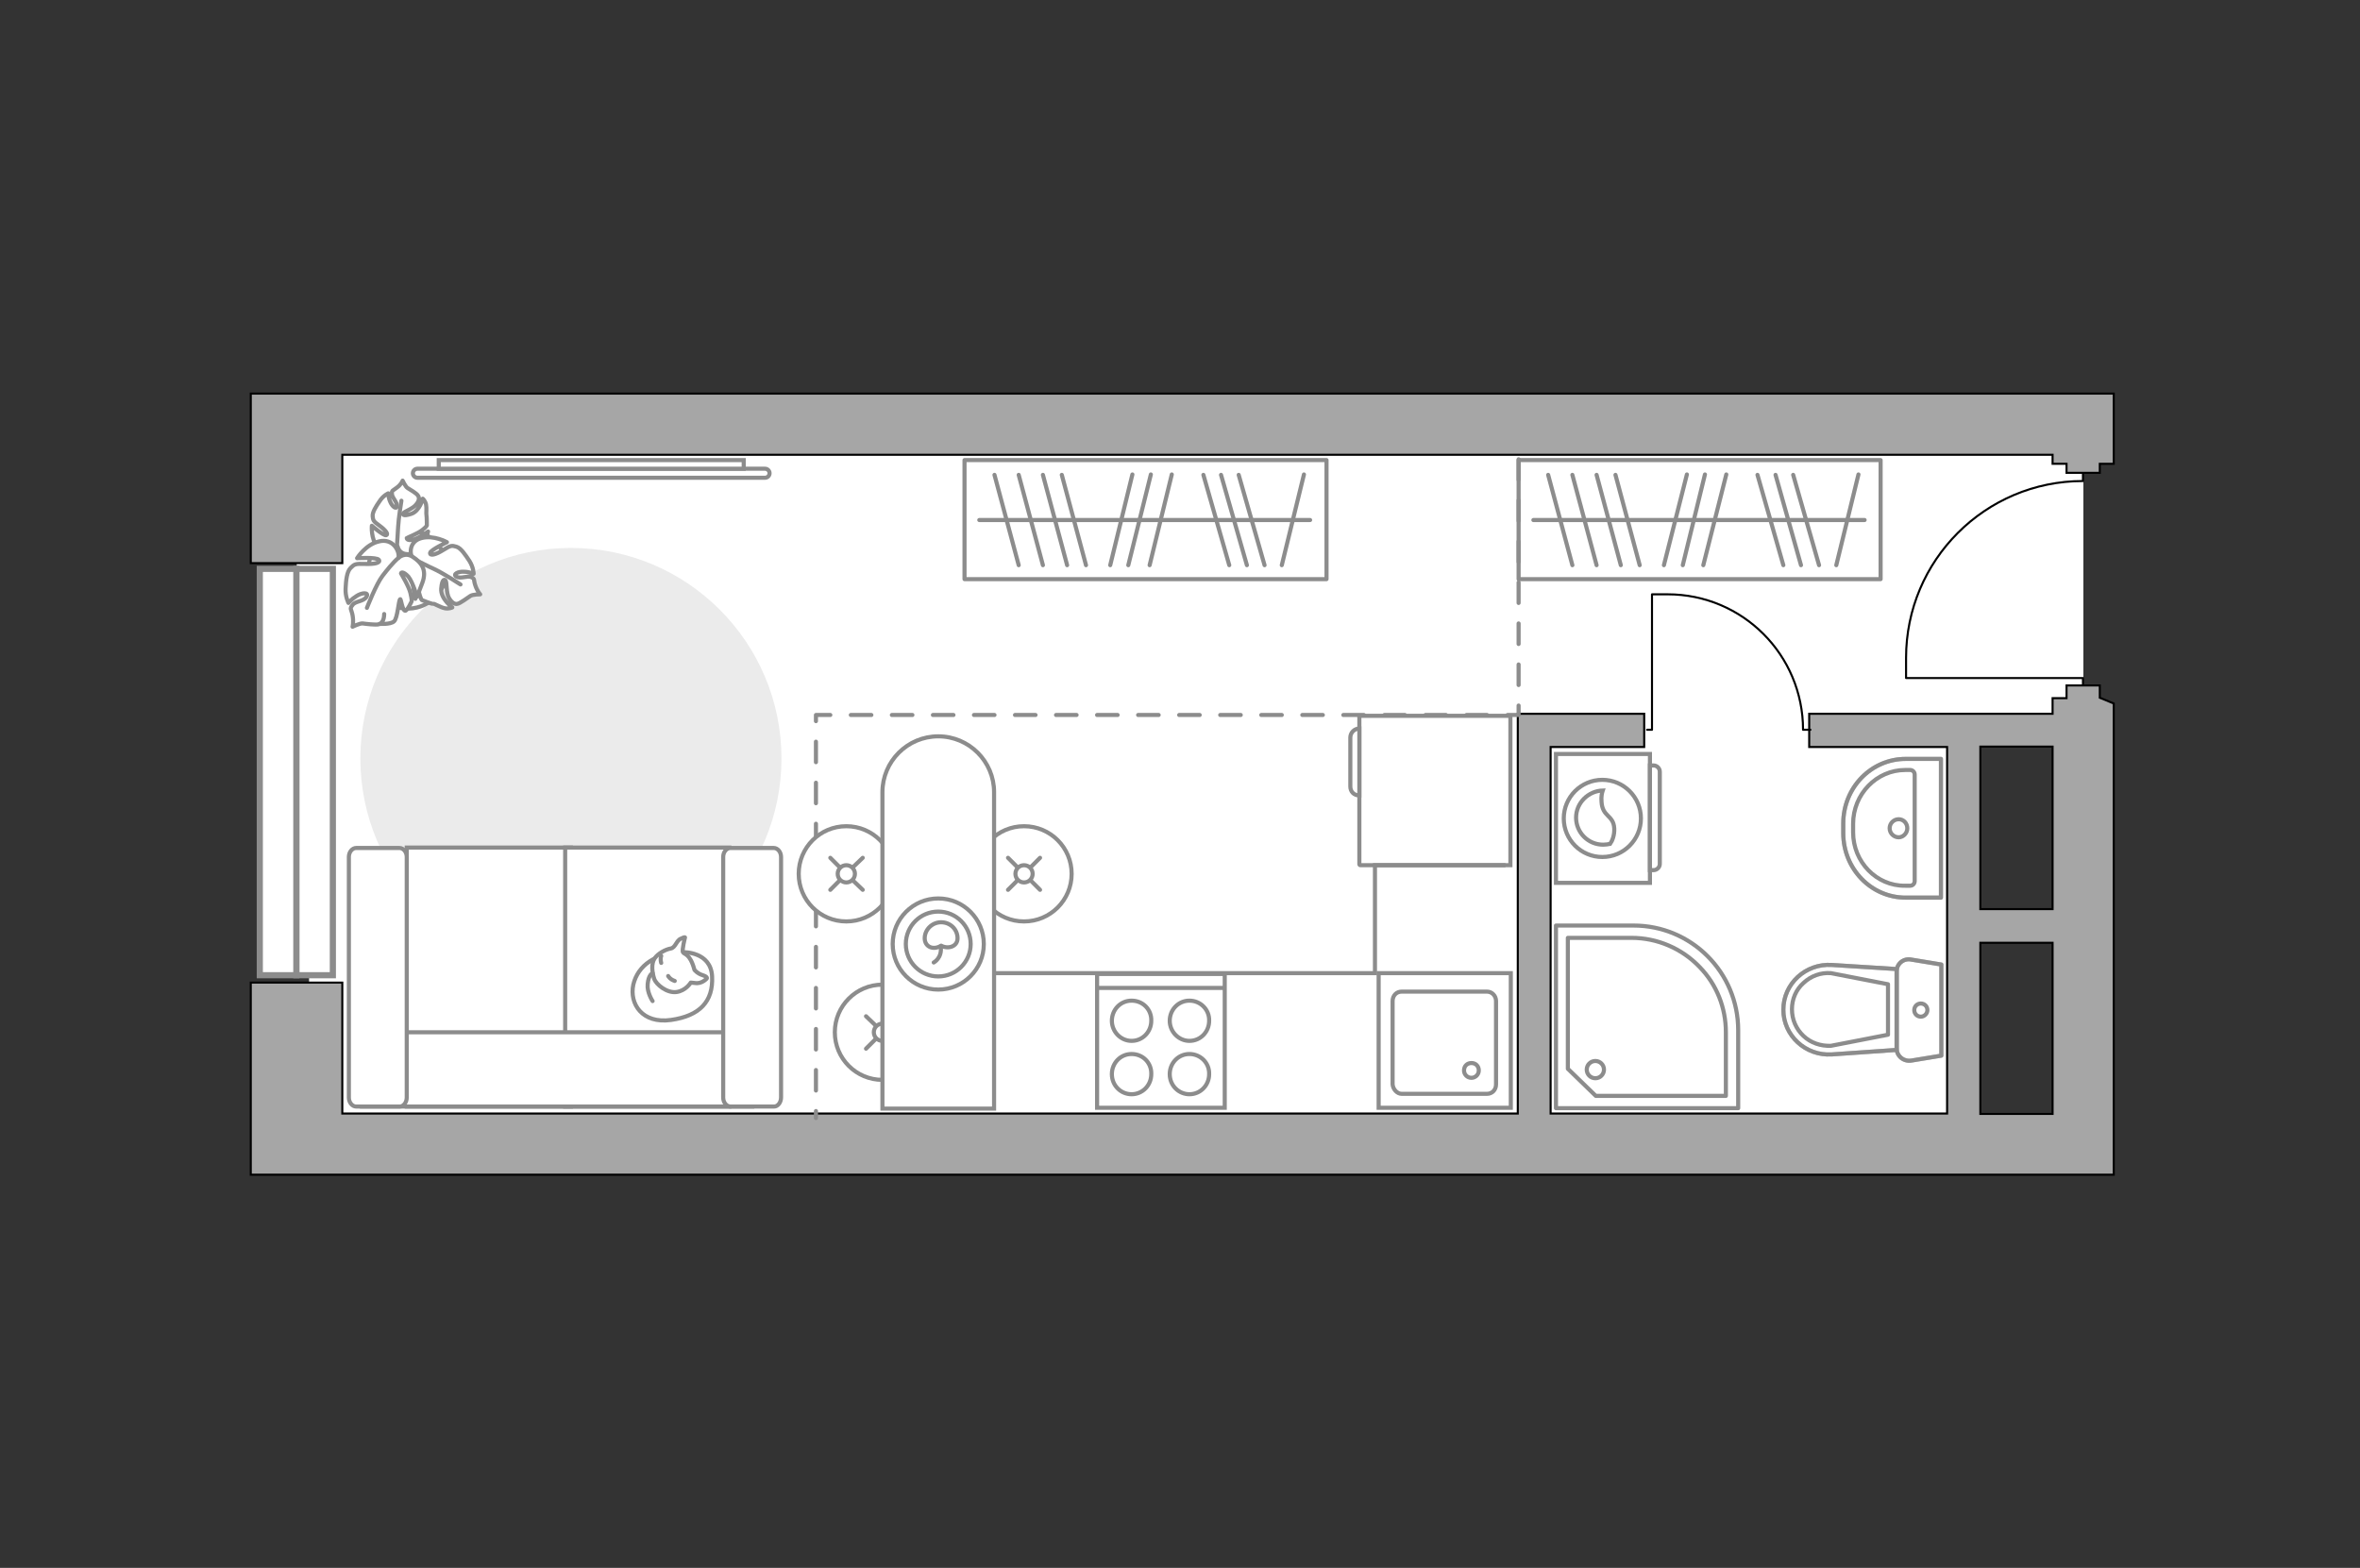 <?xml version="1.0" encoding="utf-8"?>
<!-- Generator: Adobe Illustrator 25.1.0, SVG Export Plug-In . SVG Version: 6.00 Build 0)  -->
<svg version="1.1" id="Слой_1" xmlns="http://www.w3.org/2000/svg" xmlns:xlink="http://www.w3.org/1999/xlink" x="0px" y="0px"
	 viewBox="0 0 575 382" style="enable-background:new 0 0 575 382;" xml:space="preserve">
<rect x="0" y="0" width="575" height="382" fill="#333333" stroke="none"/>
<style type="text/css">
	.st0{fill:#FFFFFF;}
	.st1{fill:#FFFFFF;stroke:#8C8C8C;stroke-miterlimit:10;}
	.st2{fill:none;stroke:#000000;stroke-width:0.5;stroke-linecap:round;stroke-linejoin:round;stroke-miterlimit:10;}
	
		.st3{opacity:0.5;fill:none;stroke:#8C8C8C;stroke-linecap:round;stroke-linejoin:round;stroke-miterlimit:10;enable-background:new    ;}
	.st4{fill:none;stroke:#8C8C8C;stroke-linecap:round;stroke-linejoin:round;stroke-miterlimit:10;}
	.st5{opacity:0.5;}
	.st6{fill:#A6A6A6;stroke:#000000;stroke-width:0.5;stroke-miterlimit:10;}
	.st7{fill:none;stroke:#8C8C8C;stroke-linecap:round;stroke-linejoin:round;stroke-miterlimit:10;stroke-dasharray:5,5;}
	.st8{fill:#EBEBEB;}
	.st9{fill:none;stroke:#8C8C8C;stroke-miterlimit:10;}
	.st10{fill:#FFFFFF;stroke:#8C8C8C;stroke-linecap:round;stroke-miterlimit:10;}
	.st11{fill:#FFFFFF;stroke:#8C8C8C;stroke-linecap:round;stroke-linejoin:round;stroke-miterlimit:10;}
	.st12{fill-rule:evenodd;clip-rule:evenodd;fill:#FFFFFF;fill-opacity:0.1;stroke:#8C8C8C;stroke-miterlimit:10;}
	.st13{fill:#FFFFFF;stroke:#8C8C8C;stroke-width:1.5;stroke-linecap:round;stroke-miterlimit:10;}
</style>
<polygon id="bg" class="st0" points="507.6,98.4 72.3,98.4 72.3,180.7 75.3,180.7 75.3,284.2 480.6,284.2 480.6,180.7 507.6,180.7    "/>
<g id="plan">
	<g>
		<path id="Vector_142_1_" class="st1" d="M267.3,269.9h31.1v-32.6h-31.1V269.9z"/>
		<g id="Group_28_1_">
			<g id="Group_29_1_">
				<path id="Vector_143_1_" class="st1" d="M289.8,256.8c-2.7,0-4.8,2.2-4.8,4.9c0,2.8,2.2,4.9,4.8,4.9c2.7,0,4.8-2.2,4.8-4.9       C294.7,259,292.5,256.8,289.8,256.8z"/>
				<path id="Vector_144_1_" class="st1" d="M289.8,243.8c-2.7,0-4.8,2.2-4.8,4.9c0,2.7,2.2,4.9,4.8,4.9c2.7,0,4.8-2.2,4.8-4.9       C294.7,246,292.5,243.8,289.8,243.8z"/>
			</g>
			<g id="Group_30_1_">
				<path id="Vector_145_1_" class="st1" d="M275.7,256.8c-2.7,0-4.8,2.2-4.8,4.9c0,2.8,2.2,4.9,4.8,4.9c2.7,0,4.8-2.2,4.8-4.9       C280.6,259,278.5,256.8,275.7,256.8z"/>
				<path id="Vector_146_1_" class="st1" d="M275.7,243.8c-2.7,0-4.8,2.2-4.8,4.9c0,2.7,2.2,4.9,4.8,4.9c2.7,0,4.8-2.2,4.8-4.9       C280.6,246,278.5,243.8,275.7,243.8z"/>
			</g>
		</g>
		<path id="Vector_147_1_" class="st1" d="M298.4,240.7h-30.8"/>
	</g>
	<g>
		<g id="Group_27_1_">
			<path id="Vector_140_1_" class="st1" d="M368.1,237.1h-32.2v32.8h32.2V237.1z"/>
		</g>
		<path id="Vector_141_1_" class="st1" d="M341.5,266.5h20.8c1.3,0,2.2-1,2.2-2.3v-20.3c0-1.3-1-2.3-2.2-2.3h-20.8     c-1.3,0-2.2,1-2.2,2.3v20.3C339.4,265.4,340.4,266.5,341.5,266.5z"/>
		<path id="Vector_139_1_" class="st1" d="M358.5,259c1.1,0,1.8,0.8,1.8,1.8c0,1-0.8,1.8-1.8,1.8s-1.8-0.8-1.8-1.8     C356.7,259.7,357.5,259,358.5,259z"/>
	</g>
	<path class="st2" d="M507.5,169v-3.8h-43.1v-4.9c0-23.8,19.3-43.1,43.1-43.1l0,0v-4.6"/>
	<g>
		<path class="st3" d="M449.1,203v-2.4c0-8.7,6.8-15.7,15.2-15.7h8.6v33.8h-8.6C455.9,218.7,449.1,211.7,449.1,203z"/>
		<g>
			<path class="st4" d="M451.5,202.8v-2.1c0-7.2,5.7-13.1,12.7-13.1h1.2c0.6,0,1.1,0.5,1.1,1.1v26c0,0.6-0.5,1.1-1.1,1.1h-1.2      C457.2,215.9,451.5,210,451.5,202.8z"/>
			<path class="st4" d="M462.6,204c-1.2,0-2.2-1-2.2-2.2s1-2.2,2.2-2.2s2.1,1,2.1,2.2S463.7,204,462.6,204z"/>
			<path class="st4" d="M449.1,203v-2.4c0-8.7,6.8-15.7,15.2-15.7h8.6v33.8h-8.6C455.9,218.7,449.1,211.7,449.1,203z"/>
		</g>
	</g>
	<g>
		<g class="st5">
			<path class="st4" d="M462.1,236.7v18.7c0,1.9,1.7,3.3,3.6,3l7.3-1.2V235l-7.3-1.2C463.8,233.4,462.1,234.8,462.1,236.7z"/>
			<path class="st4" d="M462.1,255.8v-19.7l-15.8-1c-6.4-0.4-11.8,4.6-11.8,10.9c0,6.3,5.4,11.3,11.8,10.9L462.1,255.8z"/>
		</g>
		<g>
			<path class="st4" d="M462.1,236.7v18.7c0,1.9,1.7,3.3,3.6,3l7.3-1.2V235l-7.3-1.2C463.8,233.4,462.1,234.8,462.1,236.7z"/>
			<path class="st4" d="M434.5,246L434.5,246c0,6.3,5.4,11.3,11.8,10.9l15.8-1.1v-19.7l-15.8-1C439.9,234.7,434.5,239.7,434.5,246z"/>
			<path class="st4" d="M460,252.1l-13.9,2.7c-2.5,0.1-4.9-0.7-6.7-2.4c-1.8-1.7-2.8-4-2.8-6.5s1-4.8,2.8-6.4      c1.8-1.7,4.2-2.6,6.7-2.4l13.9,2.7V252.1z"/>
			<path class="st4" d="M468,244.5c0.9,0,1.6,0.7,1.6,1.6c0,0.8-0.7,1.6-1.6,1.6s-1.6-0.7-1.6-1.6S467.1,244.5,468,244.5z"/>
		</g>
	</g>
	<g>
		<path class="st4" d="M423.5,270h-44.4v-44.5H398c14.1,0,25.5,11.4,25.5,25.5V270z"/>
		<path class="st4" d="M420.5,251.5V267h-31.7l-6.8-6.6v-31.9h15.5c6.3,0,12.3,2.6,16.6,7.1l0,0     C418.3,239.9,420.5,245.6,420.5,251.5z"/>
		<circle class="st4" cx="388.7" cy="260.6" r="2.1"/>
	</g>
	<g>
		<polygon class="st6" points="500.1,95.9 83.4,95.9 67.8,95.9 61.1,95.9 61.1,137.2 83.4,137.2 83.4,110.8 500.1,110.8 500.1,113      503.5,113 503.5,115.2 511.6,115.2 511.6,113 515,113 515,110.8 515,95.9   "/>
		<path class="st6" d="M511.6,167h-8.1v3.1h-3.4v3.8h-59.3v8.1h33.6v89.3h-96.6V182h22.8v-8.1h-30.8v0.8v7.3v89.3h-141h-19.7H83.4     v-31.9H61.1v46.8h3.1h19.1h154.8l0,0H515v-2.1v-11.4V171.4l-3.4-1.4V167z M500.1,181.9v39.6h-17.6v-39.6L500.1,181.9L500.1,181.9z      M482.5,271.4v-41.7h17.6v41.7H482.5z"/>
	</g>
	<polyline class="st7" points="370,111.9 370,174.2 198.8,174.2 198.8,272.4  "/>
</g>
<g id="furniture_1_">
	<path id="Vector_51_2_" class="st8" d="M139.1,133.5c28.3,0,51.3,23,51.3,51.3s-23,51.3-51.3,51.3s-51.3-23-51.3-51.3    S110.8,133.5,139.1,133.5z"/>
	<g>
		<rect x="370" y="112.1" class="st4" width="88.2" height="29"/>
		<line class="st4" x1="434.5" y1="137.7" x2="428.2" y2="115.7"/>
		<line class="st4" x1="438.8" y1="137.7" x2="432.6" y2="115.7"/>
		<line class="st4" x1="443.2" y1="137.7" x2="436.9" y2="115.7"/>
		<line class="st4" x1="394.9" y1="137.7" x2="389" y2="115.7"/>
		<line class="st4" x1="383.1" y1="137.7" x2="377.2" y2="115.7"/>
		<line class="st4" x1="389" y1="137.7" x2="383.1" y2="115.7"/>
		<line class="st4" x1="399.5" y1="137.7" x2="393.6" y2="115.7"/>
		<line class="st4" x1="405.4" y1="137.7" x2="411" y2="115.6"/>
		<line class="st4" x1="415" y1="137.7" x2="420.6" y2="115.6"/>
		<line class="st4" x1="447.4" y1="137.7" x2="452.8" y2="115.6"/>
		<line class="st4" x1="410" y1="137.7" x2="415.4" y2="115.6"/>
		<line class="st4" x1="373.6" y1="126.7" x2="454.3" y2="126.7"/>
	</g>
	<g>
		<rect x="235" y="112.1" class="st4" width="88.2" height="29"/>
		<line class="st4" x1="299.5" y1="137.7" x2="293.2" y2="115.7"/>
		<line class="st4" x1="303.8" y1="137.7" x2="297.5" y2="115.7"/>
		<line class="st4" x1="308.1" y1="137.7" x2="301.8" y2="115.7"/>
		<line class="st4" x1="260" y1="137.7" x2="254.1" y2="115.7"/>
		<line class="st4" x1="248.2" y1="137.7" x2="242.3" y2="115.7"/>
		<line class="st4" x1="254.1" y1="137.7" x2="248.2" y2="115.7"/>
		<line class="st4" x1="264.6" y1="137.7" x2="258.7" y2="115.7"/>
		<line class="st4" x1="270.5" y1="137.7" x2="275.9" y2="115.6"/>
		<line class="st4" x1="280.1" y1="137.7" x2="285.5" y2="115.6"/>
		<line class="st4" x1="312.3" y1="137.7" x2="317.7" y2="115.6"/>
		<line class="st4" x1="274.9" y1="137.7" x2="280.4" y2="115.6"/>
		<line class="st4" x1="238.6" y1="126.7" x2="319.2" y2="126.7"/>
	</g>
	<path class="st2" d="M441.1,177.8h-1.8l0,0c0-18.2-14.7-33-33-33h-3.8v33h-1.2"/>
	<g>
		<path id="Vector_8_2_" class="st1" d="M331.2,174.7v35.9c0,0.1,0.1,0.2,0.2,0.2h36.6v-36.4h-36.6     C331.3,174.4,331.2,174.4,331.2,174.7z"/>
		<path id="Vector_9_2_" class="st1" d="M331.2,193.8v-16.3c-1.2,0-2.2,1-2.2,2.2v11.9C329,192.9,329.9,193.8,331.2,193.8z"/>
	</g>
	<polyline class="st9" points="366.8,210.8 335,210.8 335,237.1 220.6,237.1  "/>
	<g>
		<path class="st1" d="M186.4,114.2c0.6,0,1.1,0.5,1.1,1.1s-0.5,1.1-1.1,1.1h-84.7c-0.6,0-1.1-0.5-1.1-1.1s0.5-1.1,1.1-1.1H186.4z"/>
		<rect x="106.9" y="112.1" class="st1" width="74.3" height="2.1"/>
	</g>
	<g>
		<g>
			<circle class="st10" cx="249.5" cy="212.9" r="11.6"/>
			<line class="st10" x1="253.4" y1="216.8" x2="251.1" y2="214.5"/>
			<circle class="st10" cx="249.5" cy="212.9" r="2.1"/>
			<line class="st10" x1="247.9" y1="211.3" x2="245.6" y2="209"/>
			<line class="st10" x1="245.6" y1="216.8" x2="247.9" y2="214.5"/>
			<line class="st10" x1="251.1" y1="211.3" x2="253.4" y2="209"/>
		</g>
		<g>
			<circle class="st10" cx="206.2" cy="212.9" r="11.6"/>
			<line class="st10" x1="210.2" y1="216.8" x2="207.8" y2="214.5"/>
			<circle class="st10" cx="206.2" cy="212.9" r="2.1"/>
			<line class="st10" x1="204.6" y1="211.3" x2="202.3" y2="209"/>
			<line class="st10" x1="202.3" y1="216.8" x2="204.6" y2="214.5"/>
			<line class="st10" x1="207.8" y1="211.3" x2="210.2" y2="209"/>
		</g>
		<g>
			<circle class="st10" cx="215" cy="251.5" r="11.6"/>
			<line class="st10" x1="218.9" y1="255.5" x2="216.6" y2="253.2"/>
			<circle class="st10" cx="215" cy="251.5" r="2.1"/>
			<line class="st10" x1="213.4" y1="249.9" x2="211" y2="247.6"/>
			<line class="st10" x1="211" y1="255.5" x2="213.3" y2="253.2"/>
			<line class="st10" x1="216.6" y1="249.9" x2="218.9" y2="247.6"/>
		</g>
		<g>
			<path class="st1" d="M228.6,179.4L228.6,179.4c7.5,0,13.6,6.1,13.6,13.6v77.1H215V193C215,185.5,221.1,179.4,228.6,179.4z"/>
			<circle class="st4" cx="228.6" cy="230" r="11.1"/>
			<circle class="st4" cx="228.6" cy="230" r="7.9"/>
			<path class="st4" d="M225.3,228.6c0-2.1,1.8-3.9,4-3.9s4,1.7,4,3.9c0,2.1-2.4,2.7-4,1.8C227.4,231.6,225.3,230.7,225.3,228.6z"/>
			<path class="st4" d="M227.5,234.5c0,0,2.1-1.1,1.7-3.9"/>
		</g>
	</g>
	<g>
		<path id="Vector_55_5_" class="st1" d="M99.1,269.6h40v-63.1h-40V269.6z"/>
		<path id="Vector_56_6_" class="st1" d="M137.7,269.6h40v-63.1h-40V269.6z"/>
		<path id="Vector_57_5_" class="st1" d="M92.1,251.5l-3.8,18.1h95v-18.1H92.1z"/>
		<path id="Vector_58_5_" class="st1" d="M99.1,267.4v-58.6c0-1.2-0.8-2.2-1.8-2.2H86.8c-1,0-1.8,1-1.8,2.2v58.6     c0,1.2,0.8,2.2,1.8,2.2h10.6C98.3,269.6,99.1,268.6,99.1,267.4z"/>
		<path id="Vector_59_5_" class="st1" d="M190.3,267.4v-58.6c0-1.2-0.8-2.2-1.8-2.2H178c-1,0-1.8,1-1.8,2.2v58.6     c0,1.2,0.8,2.2,1.8,2.2h10.6C189.5,269.6,190.3,268.6,190.3,267.4z"/>
		<g>
			<path class="st11" d="M166.5,232c0,0,6.7-0.2,7,5.9c0.3,6.1-3,9.6-10,10.6c-7,1-10.2-3.9-9.2-8.6      C155.4,235.2,159.8,232.1,166.5,232z"/>
			<path class="st11" d="M169.2,236.3c0,0,0.7,0.9,2,1.3c1.3,0.4,1,0.8,1,0.8s-1.2,1.4-2.9,1.1c-1-0.1-1-0.1-1-0.1s-1.2,2-3.5,2.3      c-2.3,0.3-4.9-1.8-5.4-3.2c-0.5-1.5-0.8-3.7,0.1-5c0.8-1.2,2.7-2.2,3.9-2.4c1.2-0.2,1.4-2,2.5-2.4c1-0.5,1-0.3,1-0.3      s-0.8,3.1-0.5,3.6C166.7,232.6,168.1,232.2,169.2,236.3z"/>
			<path class="st11" d="M162.8,237.8c0,0,0.4,0.8,1.6,1.2"/>
			<path class="st11" d="M161.1,234.6c0,0-0.3-0.9,0-1.7"/>
			<path class="st4" d="M159,237.1c0,0-1,0.3-1.2,2.7c-0.2,2,1.2,4.1,1.2,4.1"/>
		</g>
	</g>
	<g>
		<path id="Vector_60_1_" class="st1" d="M98.1,129.3c5.2-0.7,10,3,10.7,8.2s-3,10-8.2,10.7c-5.2,0.7-10-3-10.7-8.2     C89.1,134.8,92.8,129.9,98.1,129.3z"/>
		<path class="st11" d="M96.9,133.2c0,0,0.3,1.7,2.2,1.8c1.9,0.2,3.7-0.2,4.4-2.8c0.8-2.6,0.8-2.7,0.8-2.7s-2.3,1.7-3.7,2     s-1.5-0.3-1.5-0.4c0.1-0.1,2.7-1.1,3.7-1.9c1.1-0.8,1.2-1.2,1.2-1.2s0-2.1-0.1-2.5c-0.1-0.4,0.1-1.7-0.1-2.6     c-0.2-0.9-0.8-1.4-0.8-1.4s-0.7,3-2.8,3.7c-2.1,0.7-2.2,0.1-1.9-0.2c0.3-0.4,2.4-1.1,3.1-2.1c0.8-0.9,0.8-1.7,0.4-2.2     c-0.3-0.5-2-1.5-2.5-1.8c-0.5-0.3-1.2-1.8-1.2-1.8s-0.3,0.9-1.4,1.7c-1,0.8-1.3,0.6-1.2,1.6s1.3,1.9,1.2,2.9c-0.1,1-1.2,0-1.6-1     c-0.5-1.1-0.5-2.1-0.5-2.1s-1.2,0.5-2.1,1.9c-0.9,1.3-1.8,2.7-1.7,3.7c0.1,0.9,0.1,1.2,1.7,2.3c1.5,1.1,2.2,2.1,1.6,2.3     c-0.6,0.2-3.5-2.3-3.5-2.3s-0.3,3.1,1.4,5.3C93.8,135.6,96.4,134.4,96.9,133.2z"/>
		<path class="st4" d="M97.8,122c0,0-0.7,4.3-0.8,6.4c-0.1,1.3-0.2,3.9-0.3,4.8c-0.1,1.5,0.3,3,1,4.3"/>
		<path class="st11" d="M100.7,136.3c0,0-1.9-0.5-2.9,1.4c-1,2-1.4,4.1,0.9,6.1c2.4,2,2.5,2.1,2.5,2.1s-0.8-3.2-0.5-4.9     c0.3-1.7,1.1-1.5,1.1-1.4c0.1,0.2-0.1,3.2,0.3,4.8c0.4,1.6,0.7,1.8,0.7,1.8s2.4,1,2.7,0.9s1.8,0.9,2.9,1.1c1,0.2,1.8-0.2,1.8-0.2     s-2.9-2.1-2.7-4.6c0.2-2.5,0.9-2.3,1.1-1.9c0.3,0.5,0.1,3,0.8,4.2c0.7,1.2,1.5,1.6,2.1,1.4c0.6-0.1,2.5-1.5,3.1-1.9     c0.6-0.4,2.4-0.4,2.4-0.4s-0.7-0.7-1.2-2.2c-0.5-1.5,0-1.5-1-2c-1-0.4-2.5,0.5-3.6-0.1c-1-0.6,0.5-1.3,1.8-1.2     c1.4,0,2.4,0.5,2.4,0.5s0-1.5-1-3.1c-1-1.5-2.1-3.2-3.2-3.5c-1.1-0.3-1.3-0.4-3.2,0.8c-1.9,1.2-3.3,1.5-3.2,0.7     c0.1-0.7,4.1-2.6,4.1-2.6s-3.2-1.8-6.2-1C99.6,131.9,99.7,135.1,100.7,136.3z"/>
		<path class="st4" d="M112.2,142.4c0,0-4.3-2.8-6.5-3.8c-1.4-0.6-4-2-5.1-2.5c-1.6-0.7-3.4-1-5-0.9"/>
		<g>
			<path class="st11" d="M93.6,149.6c0,1.5-0.6,2.3-1.3,2.5c-0.7,0.2-3.2-0.1-3.9-0.2s-2.5,0.8-2.5,0.8s0.3-1.1,0-2.8      c-0.3-1.6-0.8-1.5,0-2.5c0.7-1,2.7-0.8,3.4-2c0.7-1.2-1.2-1-2.4-0.2c-1.3,0.8-2,1.7-2,1.7s-0.8-1.5-0.7-3.5c0.1-2,0.3-4.1,1.2-5      c0.9-0.9,1.1-1.1,3.5-1c2.5,0.1,3.9-0.3,3.4-1c-0.5-0.7-5.3-0.4-5.3-0.4s2.1-3.4,5.4-4.1c3.3-0.8,5,2.3,4.7,4      c0,0,1.6-1.5,3.5-0.2c2,1.3,3.5,3.1,2.3,6.3c-1.2,3.2-1.3,3.4-1.3,3.4s-1-3.5-2.1-4.9c-1.3-1.4-1.8-1-1.8-0.8      c0.1,0.2,1.9,3.1,2.3,4.8c0.4,1.7,0.3,2,0.3,2s-1.1,2.4-1.6,2.3c-0.7-0.1-1-3-1.2-2.8c-0.4,0.2-0.6,4.6-1.5,5.4      c-0.9,0.8-3.6,0.6-3.6,0.6"/>
			<path class="st4" d="M89.4,148.1c0,0,2.2-5.7,3.8-7.8c1-1.3,2.5-3.2,3.9-4.4"/>
		</g>
	</g>
	<g>
		<g>
			<path class="st1" d="M402,215.1v-31.4h-22.9v31.4H402z"/>
			<path class="st12" d="M404.4,210.5V188c0-0.8-0.7-1.5-1.5-1.5H402v25.5h0.9C403.7,212,404.4,211.3,404.4,210.5z"/>
		</g>
		<g>
			<circle class="st1" cx="390.4" cy="199.4" r="9.4"/>
			<path class="st1" d="M393.3,201.8c-0.2-3.3-2.9-2.7-3.1-6.5c-0.1-1.3,0.1-2.1,0.3-2.7c-3.5,0.1-6.5,3-6.5,6.6      c0,3.6,2.9,6.6,6.6,6.6c0.6,0,1.2-0.1,1.7-0.2C392.8,204.9,393.4,203.5,393.3,201.8z"/>
		</g>
	</g>
</g>
<g id="windows_1_">
	<g>
		<rect x="72.2" y="138.6" class="st13" width="8.9" height="99"/>
		<rect x="63.3" y="138.6" class="st13" width="8.9" height="99"/>
	</g>
</g>
<g id="points">
	<path id="bedroom" class="st4" d="M138,158.1"/>
	<path id="kitchen" class="st4" d="M295.6,205"/>
	<path id="wc_x5F_bedroom" class="st4" d="M428.4,202"/>
	<path id="hallway" class="st4" d="M448.4,153.4"/>
</g>
</svg>
